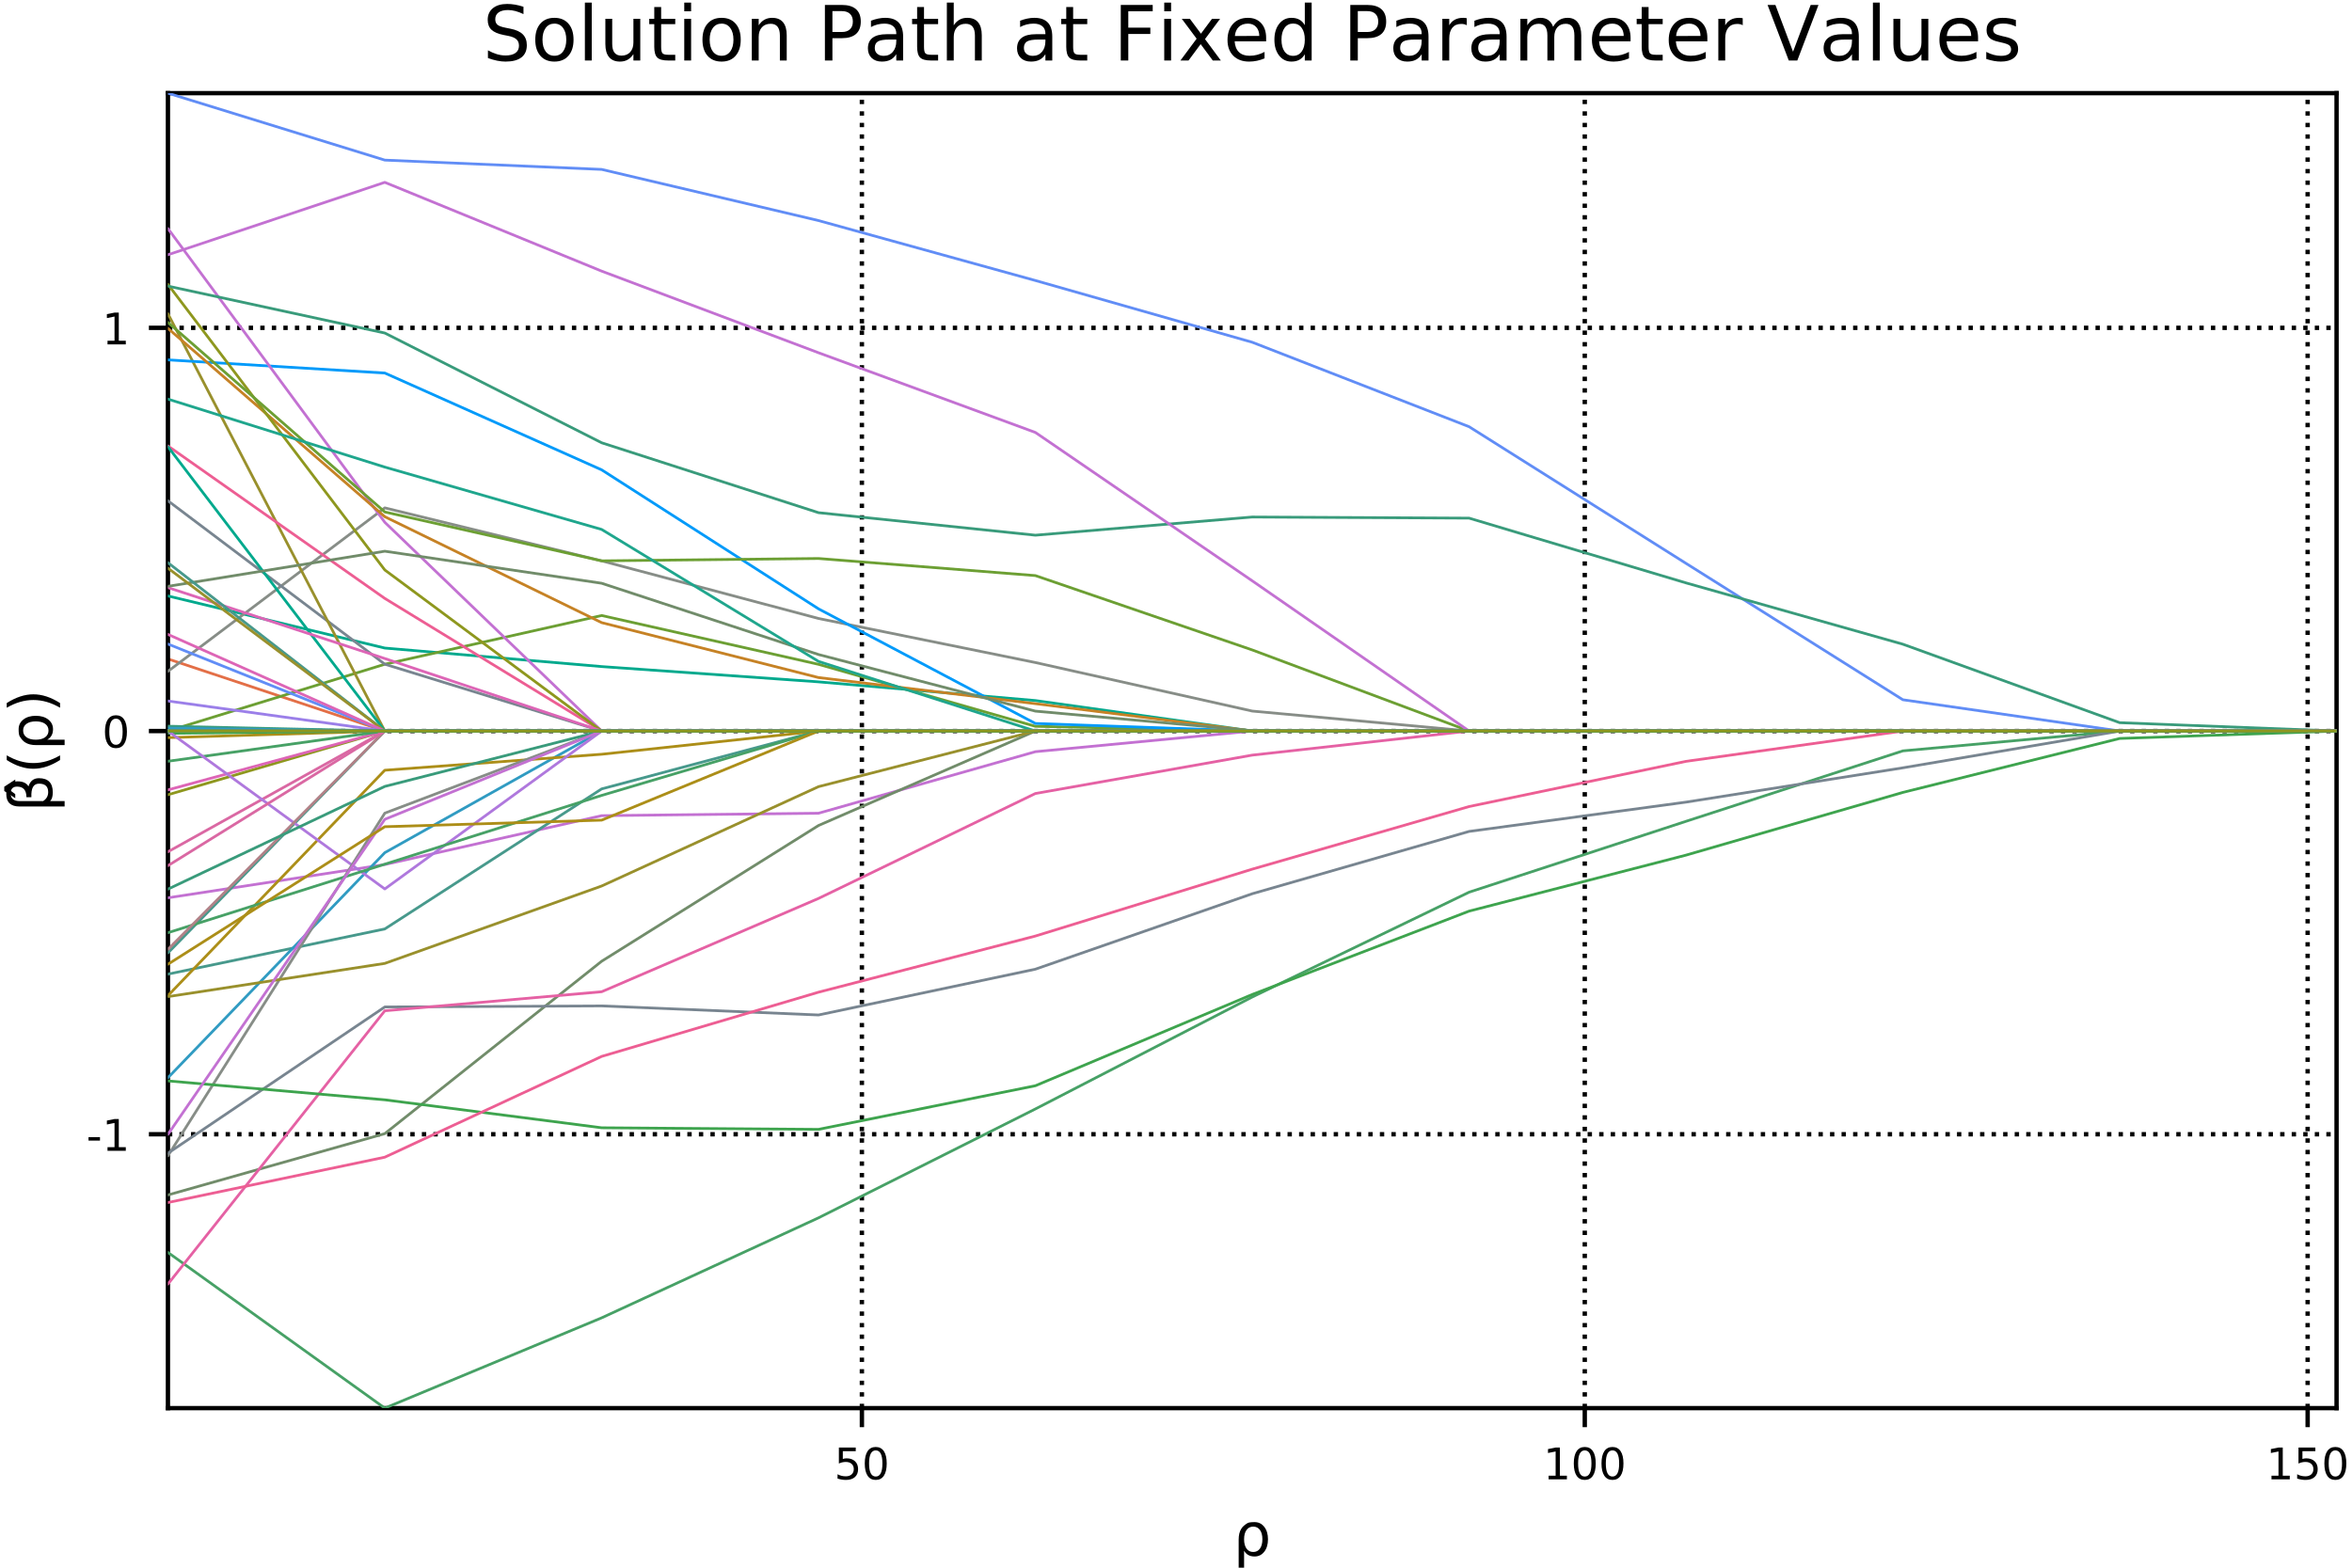 <?xml version="1.0" encoding="utf-8" standalone="no"?>
<!DOCTYPE svg PUBLIC "-//W3C//DTD SVG 1.1//EN"
  "http://www.w3.org/Graphics/SVG/1.1/DTD/svg11.dtd">
<!-- Created with matplotlib (http://matplotlib.org/) -->
<svg height="288pt" version="1.1" viewBox="0 0 432 288" width="432pt" xmlns="http://www.w3.org/2000/svg" xmlns:xlink="http://www.w3.org/1999/xlink">
 <defs>
  <style type="text/css">
*{stroke-linecap:butt;stroke-linejoin:round;}
  </style>
 </defs>
 <g id="figure_1">
  <g id="patch_1">
   <path d="M 0 288 
L 432 288 
L 432 0 
L 0 0 
z
" style="fill:#ffffff;"/>
  </g>
  <g id="axes_1">
   <g id="patch_2">
    <path d="M 30.845 258.685 
L 429.165 258.685 
L 429.165 17.115 
L 30.845 17.115 
z
" style="fill:#ffffff;"/>
   </g>
   <g id="matplotlib.axis_1">
    <g id="xtick_1">
     <g id="line2d_1">
      <path clip-path="url(#pe543d50108)" d="M 158.307 258.685 
L 158.307 17.115 
" style="fill:none;stroke:#000000;stroke-dasharray:0.8,1.32;stroke-dashoffset:0;stroke-width:0.8;"/>
     </g>
     <g id="line2d_2">
      <defs>
       <path d="M 0 0 
L 0 3.5 
" id="m7651f6c757" style="stroke:#000000;stroke-width:0.8;"/>
      </defs>
      <g>
       <use style="stroke:#000000;stroke-width:0.8;" x="158.307" xlink:href="#m7651f6c757" y="258.685"/>
      </g>
     </g>
     <g id="text_1">
      <!-- 50 -->
      <defs>
       <path d="M 10.797 72.906 
L 49.516 72.906 
L 49.516 64.594 
L 19.828 64.594 
L 19.828 46.734 
Q 21.969 47.469 24.109 47.828 
Q 26.266 48.188 28.422 48.188 
Q 40.625 48.188 47.75 41.5 
Q 54.891 34.812 54.891 23.391 
Q 54.891 11.625 47.562 5.094 
Q 40.234 -1.422 26.906 -1.422 
Q 22.312 -1.422 17.547 -0.641 
Q 12.797 0.141 7.719 1.703 
L 7.719 11.625 
Q 12.109 9.234 16.797 8.062 
Q 21.484 6.891 26.703 6.891 
Q 35.156 6.891 40.078 11.328 
Q 45.016 15.766 45.016 23.391 
Q 45.016 31 40.078 35.438 
Q 35.156 39.891 26.703 39.891 
Q 22.75 39.891 18.812 39.016 
Q 14.891 38.141 10.797 36.281 
z
" id="DejaVuSans-35"/>
       <path d="M 31.781 66.406 
Q 24.172 66.406 20.328 58.906 
Q 16.5 51.422 16.5 36.375 
Q 16.5 21.391 20.328 13.891 
Q 24.172 6.391 31.781 6.391 
Q 39.453 6.391 43.281 13.891 
Q 47.125 21.391 47.125 36.375 
Q 47.125 51.422 43.281 58.906 
Q 39.453 66.406 31.781 66.406 
z
M 31.781 74.219 
Q 44.047 74.219 50.516 64.516 
Q 56.984 54.828 56.984 36.375 
Q 56.984 17.969 50.516 8.266 
Q 44.047 -1.422 31.781 -1.422 
Q 19.531 -1.422 13.062 8.266 
Q 6.594 17.969 6.594 36.375 
Q 6.594 54.828 13.062 64.516 
Q 19.531 74.219 31.781 74.219 
z
" id="DejaVuSans-30"/>
      </defs>
      <g transform="translate(153.217 271.764)scale(0.08 -0.08)">
       <use xlink:href="#DejaVuSans-35"/>
       <use x="63.623" xlink:href="#DejaVuSans-30"/>
      </g>
     </g>
    </g>
    <g id="xtick_2">
     <g id="line2d_3">
      <path clip-path="url(#pe543d50108)" d="M 291.081 258.685 
L 291.081 17.115 
" style="fill:none;stroke:#000000;stroke-dasharray:0.8,1.32;stroke-dashoffset:0;stroke-width:0.8;"/>
     </g>
     <g id="line2d_4">
      <g>
       <use style="stroke:#000000;stroke-width:0.8;" x="291.081" xlink:href="#m7651f6c757" y="258.685"/>
      </g>
     </g>
     <g id="text_2">
      <!-- 100 -->
      <defs>
       <path d="M 12.406 8.297 
L 28.516 8.297 
L 28.516 63.922 
L 10.984 60.406 
L 10.984 69.391 
L 28.422 72.906 
L 38.281 72.906 
L 38.281 8.297 
L 54.391 8.297 
L 54.391 0 
L 12.406 0 
z
" id="DejaVuSans-31"/>
      </defs>
      <g transform="translate(283.446 271.764)scale(0.08 -0.08)">
       <use xlink:href="#DejaVuSans-31"/>
       <use x="63.623" xlink:href="#DejaVuSans-30"/>
       <use x="127.246" xlink:href="#DejaVuSans-30"/>
      </g>
     </g>
    </g>
    <g id="xtick_3">
     <g id="line2d_5">
      <path clip-path="url(#pe543d50108)" d="M 423.854 258.685 
L 423.854 17.115 
" style="fill:none;stroke:#000000;stroke-dasharray:0.8,1.32;stroke-dashoffset:0;stroke-width:0.8;"/>
     </g>
     <g id="line2d_6">
      <g>
       <use style="stroke:#000000;stroke-width:0.8;" x="423.854" xlink:href="#m7651f6c757" y="258.685"/>
      </g>
     </g>
     <g id="text_3">
      <!-- 150 -->
      <g transform="translate(416.219 271.764)scale(0.08 -0.08)">
       <use xlink:href="#DejaVuSans-31"/>
       <use x="63.623" xlink:href="#DejaVuSans-35"/>
       <use x="127.246" xlink:href="#DejaVuSans-30"/>
      </g>
     </g>
    </g>
    <g id="text_4">
     <!-- ρ -->
     <defs>
      <path d="M 13.484 44.922 
Q 16.453 49.906 23.828 54.297 
Q 26.703 56 35.594 56 
Q 45.562 56 51.781 48.094 
Q 58.016 40.188 58.016 27.297 
Q 58.016 14.406 51.781 6.484 
Q 45.562 -1.422 35.594 -1.422 
Q 29.594 -1.422 25.266 0.953 
Q 20.953 3.328 18.109 8.203 
L 18.109 -20.797 
L 9.078 -20.797 
L 9.078 26.812 
Q 9.078 38.094 13.484 44.922 
z
M 48.688 27.297 
Q 48.688 37.203 44.609 42.844 
Q 40.531 48.484 33.406 48.484 
Q 26.266 48.484 22.188 42.844 
Q 18.109 37.203 18.109 27.297 
Q 18.109 17.391 22.188 11.75 
Q 26.266 6.109 33.406 6.109 
Q 40.531 6.109 44.609 11.75 
Q 48.688 17.391 48.688 27.297 
z
" id="DejaVuSans-3c1"/>
     </defs>
     <g transform="translate(226.513 285.786)scale(0.11 -0.11)">
      <use xlink:href="#DejaVuSans-3c1"/>
     </g>
    </g>
   </g>
   <g id="matplotlib.axis_2">
    <g id="ytick_1">
     <g id="line2d_7">
      <path clip-path="url(#pe543d50108)" d="M 30.845 208.372 
L 429.165 208.372 
" style="fill:none;stroke:#000000;stroke-dasharray:0.8,1.32;stroke-dashoffset:0;stroke-width:0.8;"/>
     </g>
     <g id="line2d_8">
      <defs>
       <path d="M 0 0 
L -3.5 0 
" id="m4351e1abb3" style="stroke:#000000;stroke-width:0.8;"/>
      </defs>
      <g>
       <use style="stroke:#000000;stroke-width:0.8;" x="30.845" xlink:href="#m4351e1abb3" y="208.372"/>
      </g>
     </g>
     <g id="text_5">
      <!-- -1 -->
      <defs>
       <path d="M 4.891 31.391 
L 31.203 31.391 
L 31.203 23.391 
L 4.891 23.391 
z
" id="DejaVuSans-2d"/>
      </defs>
      <g transform="translate(15.868 211.411)scale(0.08 -0.08)">
       <use xlink:href="#DejaVuSans-2d"/>
       <use x="36.084" xlink:href="#DejaVuSans-31"/>
      </g>
     </g>
    </g>
    <g id="ytick_2">
     <g id="line2d_9">
      <path clip-path="url(#pe543d50108)" d="M 30.845 134.298 
L 429.165 134.298 
" style="fill:none;stroke:#000000;stroke-dasharray:0.8,1.32;stroke-dashoffset:0;stroke-width:0.8;"/>
     </g>
     <g id="line2d_10">
      <g>
       <use style="stroke:#000000;stroke-width:0.8;" x="30.845" xlink:href="#m4351e1abb3" y="134.298"/>
      </g>
     </g>
     <g id="text_6">
      <!-- 0 -->
      <g transform="translate(18.755 137.338)scale(0.08 -0.08)">
       <use xlink:href="#DejaVuSans-30"/>
      </g>
     </g>
    </g>
    <g id="ytick_3">
     <g id="line2d_11">
      <path clip-path="url(#pe543d50108)" d="M 30.845 60.225 
L 429.165 60.225 
" style="fill:none;stroke:#000000;stroke-dasharray:0.8,1.32;stroke-dashoffset:0;stroke-width:0.8;"/>
     </g>
     <g id="line2d_12">
      <g>
       <use style="stroke:#000000;stroke-width:0.8;" x="30.845" xlink:href="#m4351e1abb3" y="60.225"/>
      </g>
     </g>
     <g id="text_7">
      <!-- 1 -->
      <g transform="translate(18.755 63.264)scale(0.08 -0.08)">
       <use xlink:href="#DejaVuSans-31"/>
      </g>
     </g>
    </g>
    <g id="text_8">
     <!-- β̂(ρ) -->
     <defs>
      <path d="M 18.406 3.375 
L 18.406 -20.797 
L 9.375 -20.797 
L 9.375 54.344 
Q 9.375 76.609 30.172 76.609 
Q 51.375 76.609 51.375 57.812 
Q 51.375 44.438 42.969 39.547 
Q 56.641 35.156 56.641 22.125 
Q 56.641 -1.031 33.109 -1.031 
Q 22.75 -1.031 18.406 3.375 
z
M 18.406 15.094 
Q 23.828 6.641 33.453 6.641 
Q 47.516 6.641 47.516 21.969 
Q 47.516 35.75 24.859 34.672 
L 24.859 42.969 
Q 42.578 42.969 42.578 58.594 
Q 42.578 69.281 31.156 69.281 
Q 18.406 69.281 18.406 54.047 
z
" id="DejaVuSans-3b2"/>
      <path d="M -28.609 79.984 
L -21.391 79.984 
L -9.422 61.625 
L -16.219 61.625 
L -25 73.578 
L -33.797 61.625 
L -40.578 61.625 
z
M -25 56 
z
" id="DejaVuSans-302"/>
      <path d="M 31 75.875 
Q 24.469 64.656 21.281 53.656 
Q 18.109 42.672 18.109 31.391 
Q 18.109 20.125 21.312 9.062 
Q 24.516 -2 31 -13.188 
L 23.188 -13.188 
Q 15.875 -1.703 12.234 9.375 
Q 8.594 20.453 8.594 31.391 
Q 8.594 42.281 12.203 53.312 
Q 15.828 64.359 23.188 75.875 
z
" id="DejaVuSans-28"/>
      <path d="M 8.016 75.875 
L 15.828 75.875 
Q 23.141 64.359 26.781 53.312 
Q 30.422 42.281 30.422 31.391 
Q 30.422 20.453 26.781 9.375 
Q 23.141 -1.703 15.828 -13.188 
L 8.016 -13.188 
Q 14.5 -2 17.703 9.062 
Q 20.906 20.125 20.906 31.391 
Q 20.906 42.672 17.703 53.656 
Q 14.5 64.656 8.016 75.875 
z
" id="DejaVuSans-29"/>
     </defs>
     <g transform="translate(9.581 149.193)rotate(-90)scale(0.11 -0.11)">
      <use xlink:href="#DejaVuSans-3b2"/>
      <use x="63.818" xlink:href="#DejaVuSans-302"/>
      <use x="63.818" xlink:href="#DejaVuSans-28"/>
      <use x="102.832" xlink:href="#DejaVuSans-3c1"/>
      <use x="166.309" xlink:href="#DejaVuSans-29"/>
     </g>
    </g>
   </g>
   <g id="line2d_13">
    <path clip-path="url(#pe543d50108)" d="M 429.165 134.298 
L 389.333 134.299 
L 349.501 134.298 
L 309.669 134.298 
L 269.837 134.298 
L 230.005 134.298 
L 190.173 134.298 
L 150.341 134.298 
L 110.509 134.3 
L 70.677 134.298 
L 30.845 134.298 
" style="fill:none;stroke:#009afa;stroke-linecap:round;stroke-width:0.5;"/>
   </g>
   <g id="line2d_14">
    <path clip-path="url(#pe543d50108)" d="M 429.165 134.299 
L 389.333 134.3 
L 349.501 134.298 
L 309.669 134.298 
L 269.837 134.298 
L 230.005 134.298 
L 190.173 134.298 
L 150.341 134.298 
L 110.509 134.299 
L 70.677 134.3 
L 30.845 121.055 
" style="fill:none;stroke:#e36f47;stroke-linecap:round;stroke-width:0.5;"/>
   </g>
   <g id="patch_3">
    <path d="M 30.845 258.685 
L 30.845 17.115 
" style="fill:none;stroke:#000000;stroke-linecap:square;stroke-linejoin:miter;stroke-width:0.8;"/>
   </g>
   <g id="patch_4">
    <path d="M 429.165 258.685 
L 429.165 17.115 
" style="fill:none;stroke:#000000;stroke-linecap:square;stroke-linejoin:miter;stroke-width:0.8;"/>
   </g>
   <g id="patch_5">
    <path d="M 30.845 258.685 
L 429.165 258.685 
" style="fill:none;stroke:#000000;stroke-linecap:square;stroke-linejoin:miter;stroke-width:0.8;"/>
   </g>
   <g id="patch_6">
    <path d="M 30.845 17.115 
L 429.165 17.115 
" style="fill:none;stroke:#000000;stroke-linecap:square;stroke-linejoin:miter;stroke-width:0.8;"/>
   </g>
   <g id="line2d_15">
    <path clip-path="url(#pe543d50108)" d="M 429.165 134.299 
L 389.333 134.3 
L 349.501 134.298 
L 309.669 134.298 
L 269.837 134.298 
L 230.005 134.298 
L 190.173 134.298 
L 150.341 134.298 
L 110.509 134.297 
L 70.677 134.299 
L 30.845 134.298 
" style="fill:none;stroke:#3ea44e;stroke-linecap:round;stroke-width:0.5;"/>
   </g>
   <g id="text_9">
    <!-- Solution Path at Fixed Parameter Values -->
    <defs>
     <path d="M 53.516 70.516 
L 53.516 60.891 
Q 47.906 63.578 42.922 64.891 
Q 37.938 66.219 33.297 66.219 
Q 25.25 66.219 20.875 63.094 
Q 16.5 59.969 16.5 54.203 
Q 16.5 49.359 19.406 46.891 
Q 22.312 44.438 30.422 42.922 
L 36.375 41.703 
Q 47.406 39.594 52.656 34.297 
Q 57.906 29 57.906 20.125 
Q 57.906 9.516 50.797 4.047 
Q 43.703 -1.422 29.984 -1.422 
Q 24.812 -1.422 18.969 -0.25 
Q 13.141 0.922 6.891 3.219 
L 6.891 13.375 
Q 12.891 10.016 18.656 8.297 
Q 24.422 6.594 29.984 6.594 
Q 38.422 6.594 43.016 9.906 
Q 47.609 13.234 47.609 19.391 
Q 47.609 24.75 44.312 27.781 
Q 41.016 30.812 33.5 32.328 
L 27.484 33.5 
Q 16.453 35.688 11.516 40.375 
Q 6.594 45.062 6.594 53.422 
Q 6.594 63.094 13.406 68.656 
Q 20.219 74.219 32.172 74.219 
Q 37.312 74.219 42.625 73.281 
Q 47.953 72.359 53.516 70.516 
z
" id="DejaVuSans-53"/>
     <path d="M 30.609 48.391 
Q 23.391 48.391 19.188 42.75 
Q 14.984 37.109 14.984 27.297 
Q 14.984 17.484 19.156 11.844 
Q 23.344 6.203 30.609 6.203 
Q 37.797 6.203 41.984 11.859 
Q 46.188 17.531 46.188 27.297 
Q 46.188 37.016 41.984 42.703 
Q 37.797 48.391 30.609 48.391 
z
M 30.609 56 
Q 42.328 56 49.016 48.375 
Q 55.719 40.766 55.719 27.297 
Q 55.719 13.875 49.016 6.219 
Q 42.328 -1.422 30.609 -1.422 
Q 18.844 -1.422 12.172 6.219 
Q 5.516 13.875 5.516 27.297 
Q 5.516 40.766 12.172 48.375 
Q 18.844 56 30.609 56 
z
" id="DejaVuSans-6f"/>
     <path d="M 9.422 75.984 
L 18.406 75.984 
L 18.406 0 
L 9.422 0 
z
" id="DejaVuSans-6c"/>
     <path d="M 8.5 21.578 
L 8.5 54.688 
L 17.484 54.688 
L 17.484 21.922 
Q 17.484 14.156 20.5 10.266 
Q 23.531 6.391 29.594 6.391 
Q 36.859 6.391 41.078 11.031 
Q 45.312 15.672 45.312 23.688 
L 45.312 54.688 
L 54.297 54.688 
L 54.297 0 
L 45.312 0 
L 45.312 8.406 
Q 42.047 3.422 37.719 1 
Q 33.406 -1.422 27.688 -1.422 
Q 18.266 -1.422 13.375 4.438 
Q 8.5 10.297 8.5 21.578 
z
M 31.109 56 
z
" id="DejaVuSans-75"/>
     <path d="M 18.312 70.219 
L 18.312 54.688 
L 36.812 54.688 
L 36.812 47.703 
L 18.312 47.703 
L 18.312 18.016 
Q 18.312 11.328 20.141 9.422 
Q 21.969 7.516 27.594 7.516 
L 36.812 7.516 
L 36.812 0 
L 27.594 0 
Q 17.188 0 13.234 3.875 
Q 9.281 7.766 9.281 18.016 
L 9.281 47.703 
L 2.688 47.703 
L 2.688 54.688 
L 9.281 54.688 
L 9.281 70.219 
z
" id="DejaVuSans-74"/>
     <path d="M 9.422 54.688 
L 18.406 54.688 
L 18.406 0 
L 9.422 0 
z
M 9.422 75.984 
L 18.406 75.984 
L 18.406 64.594 
L 9.422 64.594 
z
" id="DejaVuSans-69"/>
     <path d="M 54.891 33.016 
L 54.891 0 
L 45.906 0 
L 45.906 32.719 
Q 45.906 40.484 42.875 44.328 
Q 39.844 48.188 33.797 48.188 
Q 26.516 48.188 22.312 43.547 
Q 18.109 38.922 18.109 30.906 
L 18.109 0 
L 9.078 0 
L 9.078 54.688 
L 18.109 54.688 
L 18.109 46.188 
Q 21.344 51.125 25.703 53.562 
Q 30.078 56 35.797 56 
Q 45.219 56 50.047 50.172 
Q 54.891 44.344 54.891 33.016 
z
" id="DejaVuSans-6e"/>
     <path id="DejaVuSans-20"/>
     <path d="M 19.672 64.797 
L 19.672 37.406 
L 32.078 37.406 
Q 38.969 37.406 42.719 40.969 
Q 46.484 44.531 46.484 51.125 
Q 46.484 57.672 42.719 61.234 
Q 38.969 64.797 32.078 64.797 
z
M 9.812 72.906 
L 32.078 72.906 
Q 44.344 72.906 50.609 67.359 
Q 56.891 61.812 56.891 51.125 
Q 56.891 40.328 50.609 34.812 
Q 44.344 29.297 32.078 29.297 
L 19.672 29.297 
L 19.672 0 
L 9.812 0 
z
" id="DejaVuSans-50"/>
     <path d="M 34.281 27.484 
Q 23.391 27.484 19.188 25 
Q 14.984 22.516 14.984 16.5 
Q 14.984 11.719 18.141 8.906 
Q 21.297 6.109 26.703 6.109 
Q 34.188 6.109 38.703 11.406 
Q 43.219 16.703 43.219 25.484 
L 43.219 27.484 
z
M 52.203 31.203 
L 52.203 0 
L 43.219 0 
L 43.219 8.297 
Q 40.141 3.328 35.547 0.953 
Q 30.953 -1.422 24.312 -1.422 
Q 15.922 -1.422 10.953 3.297 
Q 6 8.016 6 15.922 
Q 6 25.141 12.172 29.828 
Q 18.359 34.516 30.609 34.516 
L 43.219 34.516 
L 43.219 35.406 
Q 43.219 41.609 39.141 45 
Q 35.062 48.391 27.688 48.391 
Q 23 48.391 18.547 47.266 
Q 14.109 46.141 10.016 43.891 
L 10.016 52.203 
Q 14.938 54.109 19.578 55.047 
Q 24.219 56 28.609 56 
Q 40.484 56 46.344 49.844 
Q 52.203 43.703 52.203 31.203 
z
" id="DejaVuSans-61"/>
     <path d="M 54.891 33.016 
L 54.891 0 
L 45.906 0 
L 45.906 32.719 
Q 45.906 40.484 42.875 44.328 
Q 39.844 48.188 33.797 48.188 
Q 26.516 48.188 22.312 43.547 
Q 18.109 38.922 18.109 30.906 
L 18.109 0 
L 9.078 0 
L 9.078 75.984 
L 18.109 75.984 
L 18.109 46.188 
Q 21.344 51.125 25.703 53.562 
Q 30.078 56 35.797 56 
Q 45.219 56 50.047 50.172 
Q 54.891 44.344 54.891 33.016 
z
" id="DejaVuSans-68"/>
     <path d="M 9.812 72.906 
L 51.703 72.906 
L 51.703 64.594 
L 19.672 64.594 
L 19.672 43.109 
L 48.578 43.109 
L 48.578 34.812 
L 19.672 34.812 
L 19.672 0 
L 9.812 0 
z
" id="DejaVuSans-46"/>
     <path d="M 54.891 54.688 
L 35.109 28.078 
L 55.906 0 
L 45.312 0 
L 29.391 21.484 
L 13.484 0 
L 2.875 0 
L 24.125 28.609 
L 4.688 54.688 
L 15.281 54.688 
L 29.781 35.203 
L 44.281 54.688 
z
" id="DejaVuSans-78"/>
     <path d="M 56.203 29.594 
L 56.203 25.203 
L 14.891 25.203 
Q 15.484 15.922 20.484 11.062 
Q 25.484 6.203 34.422 6.203 
Q 39.594 6.203 44.453 7.469 
Q 49.312 8.734 54.109 11.281 
L 54.109 2.781 
Q 49.266 0.734 44.188 -0.344 
Q 39.109 -1.422 33.891 -1.422 
Q 20.797 -1.422 13.156 6.188 
Q 5.516 13.812 5.516 26.812 
Q 5.516 40.234 12.766 48.109 
Q 20.016 56 32.328 56 
Q 43.359 56 49.781 48.891 
Q 56.203 41.797 56.203 29.594 
z
M 47.219 32.234 
Q 47.125 39.594 43.094 43.984 
Q 39.062 48.391 32.422 48.391 
Q 24.906 48.391 20.391 44.141 
Q 15.875 39.891 15.188 32.172 
z
" id="DejaVuSans-65"/>
     <path d="M 45.406 46.391 
L 45.406 75.984 
L 54.391 75.984 
L 54.391 0 
L 45.406 0 
L 45.406 8.203 
Q 42.578 3.328 38.25 0.953 
Q 33.938 -1.422 27.875 -1.422 
Q 17.969 -1.422 11.734 6.484 
Q 5.516 14.406 5.516 27.297 
Q 5.516 40.188 11.734 48.094 
Q 17.969 56 27.875 56 
Q 33.938 56 38.25 53.625 
Q 42.578 51.266 45.406 46.391 
z
M 14.797 27.297 
Q 14.797 17.391 18.875 11.75 
Q 22.953 6.109 30.078 6.109 
Q 37.203 6.109 41.297 11.75 
Q 45.406 17.391 45.406 27.297 
Q 45.406 37.203 41.297 42.844 
Q 37.203 48.484 30.078 48.484 
Q 22.953 48.484 18.875 42.844 
Q 14.797 37.203 14.797 27.297 
z
" id="DejaVuSans-64"/>
     <path d="M 41.109 46.297 
Q 39.594 47.172 37.812 47.578 
Q 36.031 48 33.891 48 
Q 26.266 48 22.188 43.047 
Q 18.109 38.094 18.109 28.812 
L 18.109 0 
L 9.078 0 
L 9.078 54.688 
L 18.109 54.688 
L 18.109 46.188 
Q 20.953 51.172 25.484 53.578 
Q 30.031 56 36.531 56 
Q 37.453 56 38.578 55.875 
Q 39.703 55.766 41.062 55.516 
z
" id="DejaVuSans-72"/>
     <path d="M 52 44.188 
Q 55.375 50.25 60.062 53.125 
Q 64.75 56 71.094 56 
Q 79.641 56 84.281 50.016 
Q 88.922 44.047 88.922 33.016 
L 88.922 0 
L 79.891 0 
L 79.891 32.719 
Q 79.891 40.578 77.094 44.375 
Q 74.312 48.188 68.609 48.188 
Q 61.625 48.188 57.562 43.547 
Q 53.516 38.922 53.516 30.906 
L 53.516 0 
L 44.484 0 
L 44.484 32.719 
Q 44.484 40.625 41.703 44.406 
Q 38.922 48.188 33.109 48.188 
Q 26.219 48.188 22.156 43.531 
Q 18.109 38.875 18.109 30.906 
L 18.109 0 
L 9.078 0 
L 9.078 54.688 
L 18.109 54.688 
L 18.109 46.188 
Q 21.188 51.219 25.484 53.609 
Q 29.781 56 35.688 56 
Q 41.656 56 45.828 52.969 
Q 50 49.953 52 44.188 
z
" id="DejaVuSans-6d"/>
     <path d="M 28.609 0 
L 0.781 72.906 
L 11.078 72.906 
L 34.188 11.531 
L 57.328 72.906 
L 67.578 72.906 
L 39.797 0 
z
" id="DejaVuSans-56"/>
     <path d="M 44.281 53.078 
L 44.281 44.578 
Q 40.484 46.531 36.375 47.5 
Q 32.281 48.484 27.875 48.484 
Q 21.188 48.484 17.844 46.438 
Q 14.5 44.391 14.5 40.281 
Q 14.5 37.156 16.891 35.375 
Q 19.281 33.594 26.516 31.984 
L 29.594 31.297 
Q 39.156 29.25 43.188 25.516 
Q 47.219 21.781 47.219 15.094 
Q 47.219 7.469 41.188 3.016 
Q 35.156 -1.422 24.609 -1.422 
Q 20.219 -1.422 15.453 -0.562 
Q 10.688 0.297 5.422 2 
L 5.422 11.281 
Q 10.406 8.688 15.234 7.391 
Q 20.062 6.109 24.812 6.109 
Q 31.156 6.109 34.562 8.281 
Q 37.984 10.453 37.984 14.406 
Q 37.984 18.062 35.516 20.016 
Q 33.062 21.969 24.703 23.781 
L 21.578 24.516 
Q 13.234 26.266 9.516 29.906 
Q 5.812 33.547 5.812 39.891 
Q 5.812 47.609 11.281 51.797 
Q 16.75 56 26.812 56 
Q 31.781 56 36.172 55.266 
Q 40.578 54.547 44.281 53.078 
z
" id="DejaVuSans-73"/>
    </defs>
    <g transform="translate(88.657 11.115)scale(0.14 -0.14)">
     <use xlink:href="#DejaVuSans-53"/>
     <use x="63.477" xlink:href="#DejaVuSans-6f"/>
     <use x="124.658" xlink:href="#DejaVuSans-6c"/>
     <use x="152.441" xlink:href="#DejaVuSans-75"/>
     <use x="215.82" xlink:href="#DejaVuSans-74"/>
     <use x="255.029" xlink:href="#DejaVuSans-69"/>
     <use x="282.812" xlink:href="#DejaVuSans-6f"/>
     <use x="343.994" xlink:href="#DejaVuSans-6e"/>
     <use x="407.373" xlink:href="#DejaVuSans-20"/>
     <use x="439.16" xlink:href="#DejaVuSans-50"/>
     <use x="499.4" xlink:href="#DejaVuSans-61"/>
     <use x="560.68" xlink:href="#DejaVuSans-74"/>
     <use x="599.889" xlink:href="#DejaVuSans-68"/>
     <use x="663.268" xlink:href="#DejaVuSans-20"/>
     <use x="695.055" xlink:href="#DejaVuSans-61"/>
     <use x="756.334" xlink:href="#DejaVuSans-74"/>
     <use x="795.543" xlink:href="#DejaVuSans-20"/>
     <use x="827.33" xlink:href="#DejaVuSans-46"/>
     <use x="884.74" xlink:href="#DejaVuSans-69"/>
     <use x="912.523" xlink:href="#DejaVuSans-78"/>
     <use x="971.656" xlink:href="#DejaVuSans-65"/>
     <use x="1033.18" xlink:href="#DejaVuSans-64"/>
     <use x="1096.656" xlink:href="#DejaVuSans-20"/>
     <use x="1128.443" xlink:href="#DejaVuSans-50"/>
     <use x="1188.684" xlink:href="#DejaVuSans-61"/>
     <use x="1249.963" xlink:href="#DejaVuSans-72"/>
     <use x="1291.076" xlink:href="#DejaVuSans-61"/>
     <use x="1352.355" xlink:href="#DejaVuSans-6d"/>
     <use x="1449.768" xlink:href="#DejaVuSans-65"/>
     <use x="1511.291" xlink:href="#DejaVuSans-74"/>
     <use x="1550.5" xlink:href="#DejaVuSans-65"/>
     <use x="1612.023" xlink:href="#DejaVuSans-72"/>
     <use x="1653.137" xlink:href="#DejaVuSans-20"/>
     <use x="1684.924" xlink:href="#DejaVuSans-56"/>
     <use x="1753.223" xlink:href="#DejaVuSans-61"/>
     <use x="1814.502" xlink:href="#DejaVuSans-6c"/>
     <use x="1842.285" xlink:href="#DejaVuSans-75"/>
     <use x="1905.664" xlink:href="#DejaVuSans-65"/>
     <use x="1967.188" xlink:href="#DejaVuSans-73"/>
    </g>
   </g>
   <g id="line2d_16">
    <path clip-path="url(#pe543d50108)" d="M 429.165 134.299 
L 389.333 134.299 
L 349.501 134.298 
L 309.669 134.298 
L 269.837 134.299 
L 230.005 134.298 
L 190.173 138.094 
L 150.341 149.398 
L 110.509 149.847 
L 70.677 158.824 
L 30.845 164.937 
" style="fill:none;stroke:#c371d2;stroke-linecap:round;stroke-width:0.5;"/>
   </g>
   <g id="line2d_17">
    <path clip-path="url(#pe543d50108)" d="M 429.165 134.299 
L 389.333 134.299 
L 349.501 134.298 
L 309.669 134.298 
L 269.837 134.298 
L 230.005 134.298 
L 190.173 134.298 
L 150.341 134.298 
L 110.509 134.299 
L 70.677 134.299 
L 30.845 134.298 
" style="fill:none;stroke:#ac8e18;stroke-linecap:round;stroke-width:0.5;"/>
   </g>
   <g id="line2d_18">
    <path clip-path="url(#pe543d50108)" d="M 429.165 134.297 
L 389.333 134.299 
L 349.501 134.298 
L 309.669 134.298 
L 269.837 134.298 
L 230.005 134.298 
L 190.173 134.298 
L 150.341 134.298 
L 110.509 134.297 
L 70.677 134.296 
L 30.845 134.298 
" style="fill:none;stroke:#00aaae;stroke-linecap:round;stroke-width:0.5;"/>
   </g>
   <g id="line2d_19">
    <path clip-path="url(#pe543d50108)" d="M 429.165 134.299 
L 389.333 134.299 
L 349.501 134.298 
L 309.669 134.298 
L 269.837 134.298 
L 230.005 134.298 
L 190.173 134.298 
L 150.341 134.298 
L 110.509 134.299 
L 70.677 134.298 
L 30.845 134.298 
" style="fill:none;stroke:#ed5e93;stroke-linecap:round;stroke-width:0.5;"/>
   </g>
   <g id="line2d_20">
    <path clip-path="url(#pe543d50108)" d="M 429.165 134.299 
L 389.333 134.299 
L 349.501 134.298 
L 309.669 134.298 
L 269.837 134.298 
L 230.005 134.298 
L 190.173 134.298 
L 150.341 134.298 
L 110.509 134.299 
L 70.677 134.298 
L 30.845 134.298 
" style="fill:none;stroke:#c68225;stroke-linecap:round;stroke-width:0.5;"/>
   </g>
   <g id="line2d_21">
    <path clip-path="url(#pe543d50108)" d="M 429.165 134.297 
L 389.333 134.299 
L 349.501 134.298 
L 309.669 134.298 
L 269.837 134.298 
L 230.005 134.298 
L 190.173 128.698 
L 150.341 125.264 
L 110.509 122.456 
L 70.677 119.055 
L 30.845 109.482 
" style="fill:none;stroke:#00a98d;stroke-linecap:round;stroke-width:0.5;"/>
   </g>
   <g id="line2d_22">
    <path clip-path="url(#pe543d50108)" d="M 429.165 134.298 
L 389.333 134.299 
L 349.501 134.298 
L 309.669 134.298 
L 269.837 134.298 
L 230.005 134.298 
L 190.173 134.298 
L 150.341 134.298 
L 110.509 134.297 
L 70.677 134.297 
L 30.845 146.005 
" style="fill:none;stroke:#8e971e;stroke-linecap:round;stroke-width:0.5;"/>
   </g>
   <g id="line2d_23">
    <path clip-path="url(#pe543d50108)" d="M 429.165 134.299 
L 389.333 134.299 
L 349.501 134.298 
L 309.669 134.298 
L 269.837 134.298 
L 230.005 134.298 
L 190.173 134.298 
L 150.341 134.298 
L 110.509 134.299 
L 70.677 134.298 
L 30.845 134.298 
" style="fill:none;stroke:#00a9cc;stroke-linecap:round;stroke-width:0.5;"/>
   </g>
   <g id="line2d_24">
    <path clip-path="url(#pe543d50108)" d="M 429.165 134.298 
L 389.333 134.299 
L 349.501 134.298 
L 309.669 134.298 
L 269.837 134.298 
L 230.005 134.298 
L 190.173 134.298 
L 150.341 134.298 
L 110.509 134.298 
L 70.677 134.298 
L 30.845 134.298 
" style="fill:none;stroke:#9b7fe9;stroke-linecap:round;stroke-width:0.5;"/>
   </g>
   <g id="line2d_25">
    <path clip-path="url(#pe543d50108)" d="M 429.165 134.299 
L 389.333 134.299 
L 349.501 134.298 
L 309.669 134.298 
L 269.837 134.298 
L 230.005 134.298 
L 190.173 134.298 
L 150.341 134.298 
L 110.509 134.298 
L 70.677 134.298 
L 30.845 134.298 
" style="fill:none;stroke:#618df6;stroke-linecap:round;stroke-width:0.5;"/>
   </g>
   <g id="line2d_26">
    <path clip-path="url(#pe543d50108)" d="M 429.165 134.299 
L 389.333 134.299 
L 349.501 134.298 
L 309.669 134.298 
L 269.837 134.298 
L 230.005 134.298 
L 190.173 134.298 
L 150.341 134.298 
L 110.509 134.298 
L 70.677 134.3 
L 30.845 134.298 
" style="fill:none;stroke:#f06073;stroke-linecap:round;stroke-width:0.5;"/>
   </g>
   <g id="line2d_27">
    <path clip-path="url(#pe543d50108)" d="M 429.165 134.299 
L 389.333 134.299 
L 349.501 134.298 
L 309.669 134.298 
L 269.837 134.298 
L 230.005 134.298 
L 190.173 134.298 
L 150.341 134.298 
L 110.509 134.297 
L 70.677 134.296 
L 30.845 145.112 
" style="fill:none;stroke:#dd65b6;stroke-linecap:round;stroke-width:0.5;"/>
   </g>
   <g id="line2d_28">
    <path clip-path="url(#pe543d50108)" d="M 429.165 134.297 
L 389.333 134.299 
L 349.501 134.298 
L 309.669 134.298 
L 269.837 134.298 
L 230.005 134.298 
L 190.173 133.435 
L 150.341 122.044 
L 110.509 113.076 
L 70.677 122.026 
L 30.845 134.298 
" style="fill:none;stroke:#6c9f33;stroke-linecap:round;stroke-width:0.5;"/>
   </g>
   <g id="line2d_29">
    <path clip-path="url(#pe543d50108)" d="M 429.165 134.299 
L 389.333 134.299 
L 349.501 134.298 
L 309.669 134.298 
L 269.837 134.298 
L 230.005 134.298 
L 190.173 134.298 
L 150.341 134.298 
L 110.509 134.3 
L 70.677 134.299 
L 30.845 134.298 
" style="fill:none;stroke:#718c6a;stroke-linecap:round;stroke-width:0.5;"/>
   </g>
   <g id="line2d_30">
    <path clip-path="url(#pe543d50108)" d="M 429.165 134.299 
L 389.333 134.299 
L 349.501 134.298 
L 309.669 134.298 
L 269.837 134.298 
L 230.005 134.298 
L 190.173 134.298 
L 150.341 134.298 
L 110.509 144.929 
L 70.677 170.656 
L 30.845 178.958 
" style="fill:none;stroke:#47998c;stroke-linecap:round;stroke-width:0.5;"/>
   </g>
   <g id="line2d_31">
    <path clip-path="url(#pe543d50108)" d="M 429.165 134.299 
L 389.333 134.299 
L 349.501 134.298 
L 309.669 134.298 
L 269.837 134.298 
L 230.005 134.298 
L 190.173 134.298 
L 150.341 134.298 
L 110.509 134.298 
L 70.677 134.297 
L 30.845 134.298 
" style="fill:none;stroke:#1fa68d;stroke-linecap:round;stroke-width:0.5;"/>
   </g>
   <g id="line2d_32">
    <path clip-path="url(#pe543d50108)" d="M 429.165 134.298 
L 389.333 134.299 
L 349.501 134.298 
L 309.669 134.298 
L 269.837 134.298 
L 230.005 134.298 
L 190.173 134.298 
L 150.341 134.298 
L 110.509 134.299 
L 70.677 134.3 
L 30.845 134.298 
" style="fill:none;stroke:#af78dd;stroke-linecap:round;stroke-width:0.5;"/>
   </g>
   <g id="line2d_33">
    <path clip-path="url(#pe543d50108)" d="M 429.165 134.297 
L 389.333 134.3 
L 349.501 134.298 
L 309.669 134.298 
L 269.837 134.298 
L 230.005 130.632 
L 190.173 121.715 
L 150.341 113.62 
L 110.509 103.037 
L 70.677 93.299 
L 30.845 123.331 
" style="fill:none;stroke:#878d87;stroke-linecap:round;stroke-width:0.5;"/>
   </g>
   <g id="line2d_34">
    <path clip-path="url(#pe543d50108)" d="M 429.165 134.3 
L 389.333 134.3 
L 349.501 137.944 
L 309.669 150.886 
L 269.837 163.903 
L 230.005 183.158 
L 190.173 203.727 
L 150.341 223.726 
L 110.509 242.098 
L 70.677 258.685 
L 30.845 230.085 
" style="fill:none;stroke:#47a166;stroke-linecap:round;stroke-width:0.5;"/>
   </g>
   <g id="line2d_35">
    <path clip-path="url(#pe543d50108)" d="M 429.165 134.298 
L 389.333 134.299 
L 349.501 134.298 
L 309.669 134.298 
L 269.837 134.298 
L 230.005 134.298 
L 190.173 134.298 
L 150.341 134.298 
L 110.509 134.299 
L 70.677 134.3 
L 30.845 134.298 
" style="fill:none;stroke:#7783af;stroke-linecap:round;stroke-width:0.5;"/>
   </g>
   <g id="line2d_36">
    <path clip-path="url(#pe543d50108)" d="M 429.165 134.299 
L 389.333 134.299 
L 349.501 134.298 
L 309.669 134.298 
L 269.837 134.298 
L 230.005 134.298 
L 190.173 134.298 
L 150.341 134.298 
L 110.509 134.296 
L 70.677 134.297 
L 30.845 134.298 
" style="fill:none;stroke:#b18187;stroke-linecap:round;stroke-width:0.5;"/>
   </g>
   <g id="line2d_37">
    <path clip-path="url(#pe543d50108)" d="M 429.165 134.299 
L 389.333 134.299 
L 349.501 134.298 
L 309.669 134.298 
L 269.837 134.298 
L 230.005 134.298 
L 190.173 134.298 
L 150.341 134.298 
L 110.509 134.296 
L 70.677 156.645 
L 30.845 197.992 
" style="fill:none;stroke:#309bc2;stroke-linecap:round;stroke-width:0.5;"/>
   </g>
   <g id="line2d_38">
    <path clip-path="url(#pe543d50108)" d="M 429.165 134.297 
L 389.333 134.299 
L 349.501 134.298 
L 309.669 134.298 
L 269.837 134.298 
L 230.005 134.298 
L 190.173 134.298 
L 150.341 134.298 
L 110.509 134.301 
L 70.677 122.018 
L 30.845 91.997 
" style="fill:none;stroke:#788590;stroke-linecap:round;stroke-width:0.5;"/>
   </g>
   <g id="line2d_39">
    <path clip-path="url(#pe543d50108)" d="M 429.165 134.298 
L 389.333 134.299 
L 349.501 134.298 
L 309.669 134.298 
L 269.837 134.298 
L 230.005 134.298 
L 190.173 134.298 
L 150.341 134.298 
L 110.509 134.299 
L 70.677 134.298 
L 30.845 134.298 
" style="fill:none;stroke:#e561a4;stroke-linecap:round;stroke-width:0.5;"/>
   </g>
   <g id="line2d_40">
    <path clip-path="url(#pe543d50108)" d="M 429.165 134.298 
L 389.333 134.299 
L 349.501 134.298 
L 309.669 134.298 
L 269.837 134.298 
L 230.005 134.298 
L 190.173 134.298 
L 150.341 134.298 
L 110.509 134.3 
L 70.677 134.3 
L 30.845 57.638 
" style="fill:none;stroke:#99902c;stroke-linecap:round;stroke-width:0.5;"/>
   </g>
   <g id="line2d_41">
    <path clip-path="url(#pe543d50108)" d="M 429.165 134.298 
L 389.333 134.299 
L 349.501 134.298 
L 309.669 134.298 
L 269.837 134.298 
L 230.005 134.298 
L 190.173 134.298 
L 150.341 134.298 
L 110.509 134.299 
L 70.677 134.3 
L 30.845 133.411 
" style="fill:none;stroke:#399b7b;stroke-linecap:round;stroke-width:0.5;"/>
   </g>
   <g id="line2d_42">
    <path clip-path="url(#pe543d50108)" d="M 429.165 134.298 
L 389.333 134.299 
L 349.501 134.298 
L 309.669 134.298 
L 269.837 134.298 
L 230.005 134.298 
L 190.173 134.298 
L 150.341 134.298 
L 110.509 134.297 
L 70.677 134.297 
L 30.845 134.298 
" style="fill:none;stroke:#da68a3;stroke-linecap:round;stroke-width:0.5;"/>
   </g>
   <g id="line2d_43">
    <path clip-path="url(#pe543d50108)" d="M 429.165 134.298 
L 389.333 134.299 
L 349.501 134.298 
L 309.669 134.298 
L 269.837 134.298 
L 230.005 134.298 
L 190.173 132.911 
L 150.341 111.851 
L 110.509 86.316 
L 70.677 68.53 
L 30.845 66.112 
" style="fill:none;stroke:#009afa;stroke-linecap:round;stroke-width:0.5;"/>
   </g>
   <g id="line2d_44">
    <path clip-path="url(#pe543d50108)" d="M 429.165 134.298 
L 389.333 134.299 
L 349.501 134.298 
L 309.669 134.298 
L 269.837 134.298 
L 230.005 134.298 
L 190.173 134.298 
L 150.341 134.298 
L 110.509 134.299 
L 70.677 134.298 
L 30.845 134.298 
" style="fill:none;stroke:#e36f47;stroke-linecap:round;stroke-width:0.5;"/>
   </g>
   <g id="line2d_45">
    <path clip-path="url(#pe543d50108)" d="M 429.165 134.298 
L 389.333 134.299 
L 349.501 134.298 
L 309.669 134.298 
L 269.837 134.298 
L 230.005 134.298 
L 190.173 134.298 
L 150.341 134.298 
L 110.509 134.298 
L 70.677 134.298 
L 30.845 134.298 
" style="fill:none;stroke:#3ea44e;stroke-linecap:round;stroke-width:0.5;"/>
   </g>
   <g id="line2d_46">
    <path clip-path="url(#pe543d50108)" d="M 429.165 134.298 
L 389.333 134.299 
L 349.501 134.298 
L 309.669 134.298 
L 269.837 134.298 
L 230.005 134.298 
L 190.173 134.298 
L 150.341 134.298 
L 110.509 134.3 
L 70.677 95.951 
L 30.845 41.985 
" style="fill:none;stroke:#c371d2;stroke-linecap:round;stroke-width:0.5;"/>
   </g>
   <g id="line2d_47">
    <path clip-path="url(#pe543d50108)" d="M 429.165 134.298 
L 389.333 134.299 
L 349.501 134.298 
L 309.669 134.298 
L 269.837 134.298 
L 230.005 134.298 
L 190.173 134.298 
L 150.341 134.298 
L 110.509 134.297 
L 70.677 134.296 
L 30.845 135.513 
" style="fill:none;stroke:#ac8e18;stroke-linecap:round;stroke-width:0.5;"/>
   </g>
   <g id="line2d_48">
    <path clip-path="url(#pe543d50108)" d="M 429.165 134.298 
L 389.333 134.299 
L 349.501 134.298 
L 309.669 134.298 
L 269.837 134.298 
L 230.005 134.298 
L 190.173 134.298 
L 150.341 134.298 
L 110.509 134.298 
L 70.677 134.299 
L 30.845 134.298 
" style="fill:none;stroke:#00aaae;stroke-linecap:round;stroke-width:0.5;"/>
   </g>
   <g id="line2d_49">
    <path clip-path="url(#pe543d50108)" d="M 429.165 134.298 
L 389.333 134.299 
L 349.501 134.298 
L 309.669 134.298 
L 269.837 134.298 
L 230.005 134.298 
L 190.173 134.298 
L 150.341 134.299 
L 110.509 134.301 
L 70.677 109.937 
L 30.845 81.922 
" style="fill:none;stroke:#ed5e93;stroke-linecap:round;stroke-width:0.5;"/>
   </g>
   <g id="line2d_50">
    <path clip-path="url(#pe543d50108)" d="M 429.165 134.297 
L 389.333 134.299 
L 349.501 134.298 
L 309.669 134.298 
L 269.837 134.298 
L 230.005 134.298 
L 190.173 129.27 
L 150.341 124.477 
L 110.509 114.384 
L 70.677 94.925 
L 30.845 60.322 
" style="fill:none;stroke:#c68225;stroke-linecap:round;stroke-width:0.5;"/>
   </g>
   <g id="line2d_51">
    <path clip-path="url(#pe543d50108)" d="M 429.165 134.297 
L 389.333 134.299 
L 349.501 134.298 
L 309.669 134.298 
L 269.837 134.298 
L 230.005 134.298 
L 190.173 134.298 
L 150.341 134.298 
L 110.509 134.298 
L 70.677 134.299 
L 30.845 82.064 
" style="fill:none;stroke:#00a98d;stroke-linecap:round;stroke-width:0.5;"/>
   </g>
   <g id="line2d_52">
    <path clip-path="url(#pe543d50108)" d="M 429.165 134.298 
L 389.333 134.299 
L 349.501 134.298 
L 309.669 134.298 
L 269.837 134.298 
L 230.005 134.298 
L 190.173 134.298 
L 150.341 134.298 
L 110.509 134.3 
L 70.677 104.709 
L 30.845 52.245 
" style="fill:none;stroke:#8e971e;stroke-linecap:round;stroke-width:0.5;"/>
   </g>
   <g id="line2d_53">
    <path clip-path="url(#pe543d50108)" d="M 429.165 134.297 
L 389.333 134.299 
L 349.501 134.298 
L 309.669 134.298 
L 269.837 134.298 
L 230.005 134.298 
L 190.173 134.298 
L 150.341 134.298 
L 110.509 134.3 
L 70.677 134.298 
L 30.845 134.298 
" style="fill:none;stroke:#00a9cc;stroke-linecap:round;stroke-width:0.5;"/>
   </g>
   <g id="line2d_54">
    <path clip-path="url(#pe543d50108)" d="M 429.165 134.298 
L 389.333 134.299 
L 349.501 134.298 
L 309.669 134.298 
L 269.837 134.298 
L 230.005 134.298 
L 190.173 134.298 
L 150.341 134.298 
L 110.509 134.3 
L 70.677 134.3 
L 30.845 128.778 
" style="fill:none;stroke:#9b7fe9;stroke-linecap:round;stroke-width:0.5;"/>
   </g>
   <g id="line2d_55">
    <path clip-path="url(#pe543d50108)" d="M 429.165 134.297 
L 389.333 134.299 
L 349.501 128.55 
L 309.669 103.496 
L 269.837 78.394 
L 230.005 62.877 
L 190.173 51.533 
L 150.341 40.52 
L 110.509 31.123 
L 70.677 29.413 
L 30.845 17.115 
" style="fill:none;stroke:#618df6;stroke-linecap:round;stroke-width:0.5;"/>
   </g>
   <g id="line2d_56">
    <path clip-path="url(#pe543d50108)" d="M 429.165 134.297 
L 389.333 134.298 
L 349.501 134.298 
L 309.669 134.298 
L 269.837 134.298 
L 230.005 134.298 
L 190.173 134.298 
L 150.341 134.298 
L 110.509 134.297 
L 70.677 134.298 
L 30.845 134.298 
" style="fill:none;stroke:#f06073;stroke-linecap:round;stroke-width:0.5;"/>
   </g>
   <g id="line2d_57">
    <path clip-path="url(#pe543d50108)" d="M 429.165 134.298 
L 389.333 134.299 
L 349.501 134.298 
L 309.669 134.298 
L 269.837 134.298 
L 230.005 134.298 
L 190.173 134.298 
L 150.341 134.298 
L 110.509 134.3 
L 70.677 120.981 
L 30.845 107.945 
" style="fill:none;stroke:#dd65b6;stroke-linecap:round;stroke-width:0.5;"/>
   </g>
   <g id="line2d_58">
    <path clip-path="url(#pe543d50108)" d="M 429.165 134.297 
L 389.333 134.299 
L 349.501 134.298 
L 309.669 134.298 
L 269.837 134.298 
L 230.005 119.402 
L 190.173 105.742 
L 150.341 102.6 
L 110.509 103.033 
L 70.677 94.054 
L 30.845 59.232 
" style="fill:none;stroke:#6c9f33;stroke-linecap:round;stroke-width:0.5;"/>
   </g>
   <g id="line2d_59">
    <path clip-path="url(#pe543d50108)" d="M 429.165 134.297 
L 389.333 134.299 
L 349.501 134.298 
L 309.669 134.298 
L 269.837 134.298 
L 230.005 134.24 
L 190.173 130.642 
L 150.341 120.243 
L 110.509 107.15 
L 70.677 101.264 
L 30.845 107.718 
" style="fill:none;stroke:#718c6a;stroke-linecap:round;stroke-width:0.5;"/>
   </g>
   <g id="line2d_60">
    <path clip-path="url(#pe543d50108)" d="M 429.165 134.298 
L 389.333 134.299 
L 349.501 134.298 
L 309.669 134.298 
L 269.837 134.298 
L 230.005 134.298 
L 190.173 134.298 
L 150.341 134.298 
L 110.509 134.299 
L 70.677 134.3 
L 30.845 103.372 
" style="fill:none;stroke:#47998c;stroke-linecap:round;stroke-width:0.5;"/>
   </g>
   <g id="line2d_61">
    <path clip-path="url(#pe543d50108)" d="M 429.165 134.297 
L 389.333 134.299 
L 349.501 134.298 
L 309.669 134.298 
L 269.837 134.298 
L 230.005 134.298 
L 190.173 134.298 
L 150.341 121.508 
L 110.509 97.265 
L 70.677 85.81 
L 30.845 73.317 
" style="fill:none;stroke:#1fa68d;stroke-linecap:round;stroke-width:0.5;"/>
   </g>
   <g id="line2d_62">
    <path clip-path="url(#pe543d50108)" d="M 429.165 134.299 
L 389.333 134.299 
L 349.501 134.298 
L 309.669 134.298 
L 269.837 134.298 
L 230.005 134.298 
L 190.173 134.298 
L 150.341 134.298 
L 110.509 134.298 
L 70.677 134.298 
L 30.845 134.298 
" style="fill:none;stroke:#af78dd;stroke-linecap:round;stroke-width:0.5;"/>
   </g>
   <g id="line2d_63">
    <path clip-path="url(#pe543d50108)" d="M 429.165 134.298 
L 389.333 134.299 
L 349.501 134.298 
L 309.669 134.298 
L 269.837 134.298 
L 230.005 134.298 
L 190.173 134.298 
L 150.341 134.298 
L 110.509 134.298 
L 70.677 134.299 
L 30.845 134.298 
" style="fill:none;stroke:#878d87;stroke-linecap:round;stroke-width:0.5;"/>
   </g>
   <g id="line2d_64">
    <path clip-path="url(#pe543d50108)" d="M 429.165 134.298 
L 389.333 134.299 
L 349.501 134.298 
L 309.669 134.298 
L 269.837 134.298 
L 230.005 134.298 
L 190.173 134.298 
L 150.341 134.298 
L 110.509 134.298 
L 70.677 134.297 
L 30.845 139.853 
" style="fill:none;stroke:#47a166;stroke-linecap:round;stroke-width:0.5;"/>
   </g>
   <g id="line2d_65">
    <path clip-path="url(#pe543d50108)" d="M 429.165 134.298 
L 389.333 134.299 
L 349.501 134.298 
L 309.669 134.298 
L 269.837 134.298 
L 230.005 134.298 
L 190.173 134.298 
L 150.341 134.298 
L 110.509 134.3 
L 70.677 134.3 
L 30.845 134.298 
" style="fill:none;stroke:#7783af;stroke-linecap:round;stroke-width:0.5;"/>
   </g>
   <g id="line2d_66">
    <path clip-path="url(#pe543d50108)" d="M 429.165 134.298 
L 389.333 134.299 
L 349.501 134.298 
L 309.669 134.298 
L 269.837 134.298 
L 230.005 134.298 
L 190.173 134.298 
L 150.341 134.298 
L 110.509 134.298 
L 70.677 134.298 
L 30.845 134.298 
" style="fill:none;stroke:#b18187;stroke-linecap:round;stroke-width:0.5;"/>
   </g>
   <g id="line2d_67">
    <path clip-path="url(#pe543d50108)" d="M 429.165 134.298 
L 389.333 134.299 
L 349.501 134.298 
L 309.669 134.298 
L 269.837 134.298 
L 230.005 134.298 
L 190.173 134.298 
L 150.341 134.298 
L 110.509 134.299 
L 70.677 134.299 
L 30.845 133.763 
" style="fill:none;stroke:#309bc2;stroke-linecap:round;stroke-width:0.5;"/>
   </g>
   <g id="line2d_68">
    <path clip-path="url(#pe543d50108)" d="M 429.165 134.298 
L 389.333 134.299 
L 349.501 134.298 
L 309.669 134.298 
L 269.837 134.298 
L 230.005 134.298 
L 190.173 134.298 
L 150.341 134.298 
L 110.509 134.299 
L 70.677 134.296 
L 30.845 134.298 
" style="fill:none;stroke:#788590;stroke-linecap:round;stroke-width:0.5;"/>
   </g>
   <g id="line2d_69">
    <path clip-path="url(#pe543d50108)" d="M 429.165 134.299 
L 389.333 134.3 
L 349.501 134.298 
L 309.669 134.298 
L 269.837 134.298 
L 230.005 134.298 
L 190.173 134.298 
L 150.341 134.298 
L 110.509 134.299 
L 70.677 134.299 
L 30.845 134.298 
" style="fill:none;stroke:#e561a4;stroke-linecap:round;stroke-width:0.5;"/>
   </g>
   <g id="line2d_70">
    <path clip-path="url(#pe543d50108)" d="M 429.165 134.299 
L 389.333 134.299 
L 349.501 134.298 
L 309.669 134.298 
L 269.837 134.298 
L 230.005 134.298 
L 190.173 134.298 
L 150.341 134.298 
L 110.509 134.299 
L 70.677 134.301 
L 30.845 104.376 
" style="fill:none;stroke:#99902c;stroke-linecap:round;stroke-width:0.5;"/>
   </g>
   <g id="line2d_71">
    <path clip-path="url(#pe543d50108)" d="M 429.165 134.296 
L 389.333 132.765 
L 349.501 118.345 
L 309.669 107.084 
L 269.837 95.188 
L 230.005 94.982 
L 190.173 98.321 
L 150.341 94.185 
L 110.509 81.343 
L 70.677 61.181 
L 30.845 52.557 
" style="fill:none;stroke:#399b7b;stroke-linecap:round;stroke-width:0.5;"/>
   </g>
   <g id="line2d_72">
    <path clip-path="url(#pe543d50108)" d="M 429.165 134.299 
L 389.333 134.299 
L 349.501 134.298 
L 309.669 134.298 
L 269.837 134.298 
L 230.005 134.298 
L 190.173 134.298 
L 150.341 134.298 
L 110.509 134.297 
L 70.677 134.298 
L 30.845 156.485 
" style="fill:none;stroke:#da68a3;stroke-linecap:round;stroke-width:0.5;"/>
   </g>
   <g id="line2d_73">
    <path clip-path="url(#pe543d50108)" d="M 429.165 134.298 
L 389.333 134.299 
L 349.501 134.298 
L 309.669 134.298 
L 269.837 134.298 
L 230.005 134.298 
L 190.173 134.298 
L 150.341 134.298 
L 110.509 134.298 
L 70.677 134.297 
L 30.845 134.298 
" style="fill:none;stroke:#009afa;stroke-linecap:round;stroke-width:0.5;"/>
   </g>
   <g id="line2d_74">
    <path clip-path="url(#pe543d50108)" d="M 429.165 134.299 
L 389.333 134.299 
L 349.501 134.298 
L 309.669 134.298 
L 269.837 134.298 
L 230.005 134.298 
L 190.173 134.298 
L 150.341 134.298 
L 110.509 134.299 
L 70.677 134.298 
L 30.845 134.298 
" style="fill:none;stroke:#e36f47;stroke-linecap:round;stroke-width:0.5;"/>
   </g>
   <g id="line2d_75">
    <path clip-path="url(#pe543d50108)" d="M 429.165 134.298 
L 389.333 134.299 
L 349.501 134.298 
L 309.669 134.298 
L 269.837 134.298 
L 230.005 134.298 
L 190.173 134.298 
L 150.341 134.298 
L 110.509 134.297 
L 70.677 134.296 
L 30.845 134.724 
" style="fill:none;stroke:#3ea44e;stroke-linecap:round;stroke-width:0.5;"/>
   </g>
   <g id="line2d_76">
    <path clip-path="url(#pe543d50108)" d="M 429.165 134.297 
L 389.333 134.299 
L 349.501 134.298 
L 309.669 134.298 
L 269.837 134.298 
L 230.005 106.707 
L 190.173 79.445 
L 150.341 64.804 
L 110.509 49.808 
L 70.677 33.498 
L 30.845 46.804 
" style="fill:none;stroke:#c371d2;stroke-linecap:round;stroke-width:0.5;"/>
   </g>
   <g id="line2d_77">
    <path clip-path="url(#pe543d50108)" d="M 429.165 134.299 
L 389.333 134.299 
L 349.501 134.298 
L 309.669 134.298 
L 269.837 134.298 
L 230.005 134.298 
L 190.173 134.298 
L 150.341 134.298 
L 110.509 138.565 
L 70.677 141.498 
L 30.845 182.915 
" style="fill:none;stroke:#ac8e18;stroke-linecap:round;stroke-width:0.5;"/>
   </g>
   <g id="line2d_78">
    <path clip-path="url(#pe543d50108)" d="M 429.165 134.298 
L 389.333 134.299 
L 349.501 134.298 
L 309.669 134.298 
L 269.837 134.298 
L 230.005 134.298 
L 190.173 134.298 
L 150.341 134.298 
L 110.509 134.297 
L 70.677 134.298 
L 30.845 134.298 
" style="fill:none;stroke:#00aaae;stroke-linecap:round;stroke-width:0.5;"/>
   </g>
   <g id="line2d_79">
    <path clip-path="url(#pe543d50108)" d="M 429.165 134.298 
L 389.333 134.299 
L 349.501 134.298 
L 309.669 134.298 
L 269.837 134.298 
L 230.005 134.298 
L 190.173 134.298 
L 150.341 134.298 
L 110.509 134.298 
L 70.677 134.298 
L 30.845 134.298 
" style="fill:none;stroke:#ed5e93;stroke-linecap:round;stroke-width:0.5;"/>
   </g>
   <g id="line2d_80">
    <path clip-path="url(#pe543d50108)" d="M 429.165 134.299 
L 389.333 134.3 
L 349.501 134.298 
L 309.669 134.298 
L 269.837 134.299 
L 230.005 134.298 
L 190.173 134.298 
L 150.341 134.298 
L 110.509 134.298 
L 70.677 134.299 
L 30.845 134.298 
" style="fill:none;stroke:#c68225;stroke-linecap:round;stroke-width:0.5;"/>
   </g>
   <g id="line2d_81">
    <path clip-path="url(#pe543d50108)" d="M 429.165 134.298 
L 389.333 134.299 
L 349.501 134.298 
L 309.669 134.298 
L 269.837 134.298 
L 230.005 134.298 
L 190.173 134.298 
L 150.341 134.298 
L 110.509 134.298 
L 70.677 134.298 
L 30.845 134.298 
" style="fill:none;stroke:#00a98d;stroke-linecap:round;stroke-width:0.5;"/>
   </g>
   <g id="line2d_82">
    <path clip-path="url(#pe543d50108)" d="M 429.165 134.299 
L 389.333 134.299 
L 349.501 134.298 
L 309.669 134.298 
L 269.837 134.298 
L 230.005 134.298 
L 190.173 134.298 
L 150.341 134.298 
L 110.509 134.297 
L 70.677 134.299 
L 30.845 134.298 
" style="fill:none;stroke:#8e971e;stroke-linecap:round;stroke-width:0.5;"/>
   </g>
   <g id="line2d_83">
    <path clip-path="url(#pe543d50108)" d="M 429.165 134.298 
L 389.333 134.3 
L 349.501 134.298 
L 309.669 134.298 
L 269.837 134.298 
L 230.005 134.298 
L 190.173 134.298 
L 150.341 134.298 
L 110.509 134.298 
L 70.677 134.299 
L 30.845 134.298 
" style="fill:none;stroke:#00a9cc;stroke-linecap:round;stroke-width:0.5;"/>
   </g>
   <g id="line2d_84">
    <path clip-path="url(#pe543d50108)" d="M 429.165 134.299 
L 389.333 134.299 
L 349.501 134.298 
L 309.669 134.298 
L 269.837 134.298 
L 230.005 134.298 
L 190.173 134.298 
L 150.341 134.298 
L 110.509 134.298 
L 70.677 134.297 
L 30.845 134.298 
" style="fill:none;stroke:#9b7fe9;stroke-linecap:round;stroke-width:0.5;"/>
   </g>
   <g id="line2d_85">
    <path clip-path="url(#pe543d50108)" d="M 429.165 134.298 
L 389.333 134.299 
L 349.501 134.298 
L 309.669 134.298 
L 269.837 134.298 
L 230.005 134.298 
L 190.173 134.298 
L 150.341 134.298 
L 110.509 134.301 
L 70.677 134.298 
L 30.845 118.314 
" style="fill:none;stroke:#618df6;stroke-linecap:round;stroke-width:0.5;"/>
   </g>
   <g id="line2d_86">
    <path clip-path="url(#pe543d50108)" d="M 429.165 134.298 
L 389.333 134.299 
L 349.501 134.298 
L 309.669 134.298 
L 269.837 134.298 
L 230.005 134.298 
L 190.173 134.298 
L 150.341 134.298 
L 110.509 134.297 
L 70.677 134.298 
L 30.845 134.298 
" style="fill:none;stroke:#f06073;stroke-linecap:round;stroke-width:0.5;"/>
   </g>
   <g id="line2d_87">
    <path clip-path="url(#pe543d50108)" d="M 429.165 134.298 
L 389.333 134.298 
L 349.501 134.298 
L 309.669 134.298 
L 269.837 134.298 
L 230.005 134.298 
L 190.173 134.298 
L 150.341 134.298 
L 110.509 134.299 
L 70.677 134.299 
L 30.845 116.542 
" style="fill:none;stroke:#dd65b6;stroke-linecap:round;stroke-width:0.5;"/>
   </g>
   <g id="line2d_88">
    <path clip-path="url(#pe543d50108)" d="M 429.165 134.299 
L 389.333 134.299 
L 349.501 134.298 
L 309.669 134.298 
L 269.837 134.298 
L 230.005 134.298 
L 190.173 134.298 
L 150.341 134.298 
L 110.509 134.3 
L 70.677 134.297 
L 30.845 134.298 
" style="fill:none;stroke:#6c9f33;stroke-linecap:round;stroke-width:0.5;"/>
   </g>
   <g id="line2d_89">
    <path clip-path="url(#pe543d50108)" d="M 429.165 134.299 
L 389.333 134.299 
L 349.501 134.298 
L 309.669 134.298 
L 269.837 134.298 
L 230.005 134.298 
L 190.173 134.298 
L 150.341 151.651 
L 110.509 176.591 
L 70.677 208.261 
L 30.845 219.528 
" style="fill:none;stroke:#718c6a;stroke-linecap:round;stroke-width:0.5;"/>
   </g>
   <g id="line2d_90">
    <path clip-path="url(#pe543d50108)" d="M 429.165 134.299 
L 389.333 134.299 
L 349.501 134.298 
L 309.669 134.298 
L 269.837 134.298 
L 230.005 134.298 
L 190.173 134.298 
L 150.341 134.298 
L 110.509 134.297 
L 70.677 134.296 
L 30.845 175.056 
" style="fill:none;stroke:#47998c;stroke-linecap:round;stroke-width:0.5;"/>
   </g>
   <g id="line2d_91">
    <path clip-path="url(#pe543d50108)" d="M 429.165 134.298 
L 389.333 134.299 
L 349.501 134.298 
L 309.669 134.298 
L 269.837 134.298 
L 230.005 134.298 
L 190.173 134.298 
L 150.341 134.298 
L 110.509 134.297 
L 70.677 134.298 
L 30.845 134.298 
" style="fill:none;stroke:#1fa68d;stroke-linecap:round;stroke-width:0.5;"/>
   </g>
   <g id="line2d_92">
    <path clip-path="url(#pe543d50108)" d="M 429.165 134.299 
L 389.333 134.299 
L 349.501 134.298 
L 309.669 134.298 
L 269.837 134.299 
L 230.005 134.298 
L 190.173 134.298 
L 150.341 134.298 
L 110.509 134.298 
L 70.677 163.308 
L 30.845 134.298 
" style="fill:none;stroke:#af78dd;stroke-linecap:round;stroke-width:0.5;"/>
   </g>
   <g id="line2d_93">
    <path clip-path="url(#pe543d50108)" d="M 429.165 134.298 
L 389.333 134.299 
L 349.501 134.298 
L 309.669 134.298 
L 269.837 134.298 
L 230.005 134.298 
L 190.173 134.298 
L 150.341 134.298 
L 110.509 134.296 
L 70.677 149.382 
L 30.845 212.331 
" style="fill:none;stroke:#878d87;stroke-linecap:round;stroke-width:0.5;"/>
   </g>
   <g id="line2d_94">
    <path clip-path="url(#pe543d50108)" d="M 429.165 134.299 
L 389.333 134.299 
L 349.501 134.298 
L 309.669 134.298 
L 269.837 134.298 
L 230.005 134.298 
L 190.173 134.298 
L 150.341 134.298 
L 110.509 146.124 
L 70.677 158.759 
L 30.845 171.353 
" style="fill:none;stroke:#47a166;stroke-linecap:round;stroke-width:0.5;"/>
   </g>
   <g id="line2d_95">
    <path clip-path="url(#pe543d50108)" d="M 429.165 134.298 
L 389.333 134.299 
L 349.501 134.298 
L 309.669 134.298 
L 269.837 134.298 
L 230.005 134.298 
L 190.173 134.298 
L 150.341 134.298 
L 110.509 134.299 
L 70.677 134.298 
L 30.845 134.298 
" style="fill:none;stroke:#7783af;stroke-linecap:round;stroke-width:0.5;"/>
   </g>
   <g id="line2d_96">
    <path clip-path="url(#pe543d50108)" d="M 429.165 134.299 
L 389.333 134.299 
L 349.501 134.298 
L 309.669 134.298 
L 269.837 134.298 
L 230.005 134.298 
L 190.173 134.298 
L 150.341 134.298 
L 110.509 134.298 
L 70.677 134.297 
L 30.845 174.419 
" style="fill:none;stroke:#b18187;stroke-linecap:round;stroke-width:0.5;"/>
   </g>
   <g id="line2d_97">
    <path clip-path="url(#pe543d50108)" d="M 429.165 134.299 
L 389.333 134.299 
L 349.501 134.298 
L 309.669 134.298 
L 269.837 134.298 
L 230.005 134.298 
L 190.173 134.298 
L 150.341 134.298 
L 110.509 134.298 
L 70.677 134.3 
L 30.845 134.298 
" style="fill:none;stroke:#309bc2;stroke-linecap:round;stroke-width:0.5;"/>
   </g>
   <g id="line2d_98">
    <path clip-path="url(#pe543d50108)" d="M 429.165 134.3 
L 389.333 134.299 
L 349.501 141.058 
L 309.669 147.36 
L 269.837 152.741 
L 230.005 164.189 
L 190.173 178.049 
L 150.341 186.461 
L 110.509 184.795 
L 70.677 184.99 
L 30.845 211.859 
" style="fill:none;stroke:#788590;stroke-linecap:round;stroke-width:0.5;"/>
   </g>
   <g id="line2d_99">
    <path clip-path="url(#pe543d50108)" d="M 429.165 134.3 
L 389.333 134.299 
L 349.501 134.298 
L 309.669 134.298 
L 269.837 134.298 
L 230.005 138.724 
L 190.173 145.776 
L 150.341 165.052 
L 110.509 182.195 
L 70.677 185.691 
L 30.845 235.899 
" style="fill:none;stroke:#e561a4;stroke-linecap:round;stroke-width:0.5;"/>
   </g>
   <g id="line2d_100">
    <path clip-path="url(#pe543d50108)" d="M 429.165 134.299 
L 389.333 134.299 
L 349.501 134.298 
L 309.669 134.298 
L 269.837 134.299 
L 230.005 134.298 
L 190.173 134.298 
L 150.341 144.516 
L 110.509 162.768 
L 70.677 176.987 
L 30.845 183.092 
" style="fill:none;stroke:#99902c;stroke-linecap:round;stroke-width:0.5;"/>
   </g>
   <g id="line2d_101">
    <path clip-path="url(#pe543d50108)" d="M 429.165 134.299 
L 389.333 134.299 
L 349.501 134.298 
L 309.669 134.298 
L 269.837 134.298 
L 230.005 134.298 
L 190.173 134.298 
L 150.341 134.298 
L 110.509 134.296 
L 70.677 144.474 
L 30.845 163.345 
" style="fill:none;stroke:#399b7b;stroke-linecap:round;stroke-width:0.5;"/>
   </g>
   <g id="line2d_102">
    <path clip-path="url(#pe543d50108)" d="M 429.165 134.298 
L 389.333 134.299 
L 349.501 134.298 
L 309.669 134.298 
L 269.837 134.298 
L 230.005 134.298 
L 190.173 134.298 
L 150.341 134.298 
L 110.509 134.296 
L 70.677 134.298 
L 30.845 159.032 
" style="fill:none;stroke:#da68a3;stroke-linecap:round;stroke-width:0.5;"/>
   </g>
   <g id="line2d_103">
    <path clip-path="url(#pe543d50108)" d="M 429.165 134.299 
L 389.333 134.299 
L 349.501 134.298 
L 309.669 134.298 
L 269.837 134.298 
L 230.005 134.298 
L 190.173 134.298 
L 150.341 134.298 
L 110.509 134.298 
L 70.677 134.297 
L 30.845 134.298 
" style="fill:none;stroke:#009afa;stroke-linecap:round;stroke-width:0.5;"/>
   </g>
   <g id="line2d_104">
    <path clip-path="url(#pe543d50108)" d="M 429.165 134.299 
L 389.333 134.3 
L 349.501 134.299 
L 309.669 134.298 
L 269.837 134.298 
L 230.005 134.298 
L 190.173 134.298 
L 150.341 134.298 
L 110.509 134.3 
L 70.677 134.298 
L 30.845 134.298 
" style="fill:none;stroke:#e36f47;stroke-linecap:round;stroke-width:0.5;"/>
   </g>
   <g id="line2d_105">
    <path clip-path="url(#pe543d50108)" d="M 429.165 134.3 
L 389.333 135.663 
L 349.501 145.575 
L 309.669 157.098 
L 269.837 167.382 
L 230.005 182.697 
L 190.173 199.461 
L 150.341 207.474 
L 110.509 207.183 
L 70.677 202.047 
L 30.845 198.57 
" style="fill:none;stroke:#3ea44e;stroke-linecap:round;stroke-width:0.5;"/>
   </g>
   <g id="line2d_106">
    <path clip-path="url(#pe543d50108)" d="M 429.165 134.299 
L 389.333 134.3 
L 349.501 134.298 
L 309.669 134.298 
L 269.837 134.298 
L 230.005 134.298 
L 190.173 134.298 
L 150.341 134.298 
L 110.509 134.299 
L 70.677 150.52 
L 30.845 208.395 
" style="fill:none;stroke:#c371d2;stroke-linecap:round;stroke-width:0.5;"/>
   </g>
   <g id="line2d_107">
    <path clip-path="url(#pe543d50108)" d="M 429.165 134.299 
L 389.333 134.299 
L 349.501 134.298 
L 309.669 134.298 
L 269.837 134.298 
L 230.005 134.298 
L 190.173 134.298 
L 150.341 134.298 
L 110.509 150.67 
L 70.677 151.875 
L 30.845 177.143 
" style="fill:none;stroke:#ac8e18;stroke-linecap:round;stroke-width:0.5;"/>
   </g>
   <g id="line2d_108">
    <path clip-path="url(#pe543d50108)" d="M 429.165 134.299 
L 389.333 134.299 
L 349.501 134.298 
L 309.669 134.298 
L 269.837 134.298 
L 230.005 134.298 
L 190.173 134.298 
L 150.341 134.298 
L 110.509 134.3 
L 70.677 134.299 
L 30.845 134.298 
" style="fill:none;stroke:#00aaae;stroke-linecap:round;stroke-width:0.5;"/>
   </g>
   <g id="line2d_109">
    <path clip-path="url(#pe543d50108)" d="M 429.165 134.3 
L 389.333 134.299 
L 349.501 134.298 
L 309.669 139.866 
L 269.837 148.17 
L 230.005 159.674 
L 190.173 171.96 
L 150.341 182.276 
L 110.509 194.074 
L 70.677 212.587 
L 30.845 220.919 
" style="fill:none;stroke:#ed5e93;stroke-linecap:round;stroke-width:0.5;"/>
   </g>
   <g id="line2d_110">
    <path clip-path="url(#pe543d50108)" d="M 429.165 134.298 
L 389.333 134.299 
L 349.501 134.298 
L 309.669 134.298 
L 269.837 134.298 
L 230.005 134.298 
L 190.173 134.298 
L 150.341 134.298 
L 110.509 134.298 
L 70.677 134.299 
L 30.845 134.298 
" style="fill:none;stroke:#c68225;stroke-linecap:round;stroke-width:0.5;"/>
   </g>
   <g id="line2d_111">
    <path clip-path="url(#pe543d50108)" d="M 429.165 134.299 
L 389.333 134.299 
L 349.501 134.298 
L 309.669 134.298 
L 269.837 134.298 
L 230.005 134.298 
L 190.173 134.298 
L 150.341 134.298 
L 110.509 134.297 
L 70.677 134.299 
L 30.845 134.298 
" style="fill:none;stroke:#00a98d;stroke-linecap:round;stroke-width:0.5;"/>
   </g>
   <g id="line2d_112">
    <path clip-path="url(#pe543d50108)" d="M 429.165 134.298 
L 389.333 134.299 
L 349.501 134.298 
L 309.669 134.298 
L 269.837 134.298 
L 230.005 134.298 
L 190.173 134.298 
L 150.341 134.298 
L 110.509 134.3 
L 70.677 134.297 
L 30.845 134.298 
" style="fill:none;stroke:#8e971e;stroke-linecap:round;stroke-width:0.5;"/>
   </g>
  </g>
 </g>
 <defs>
  <clipPath id="pe543d50108">
   <rect height="241.571" width="398.321" x="30.845" y="17.115"/>
  </clipPath>
 </defs>
</svg>
